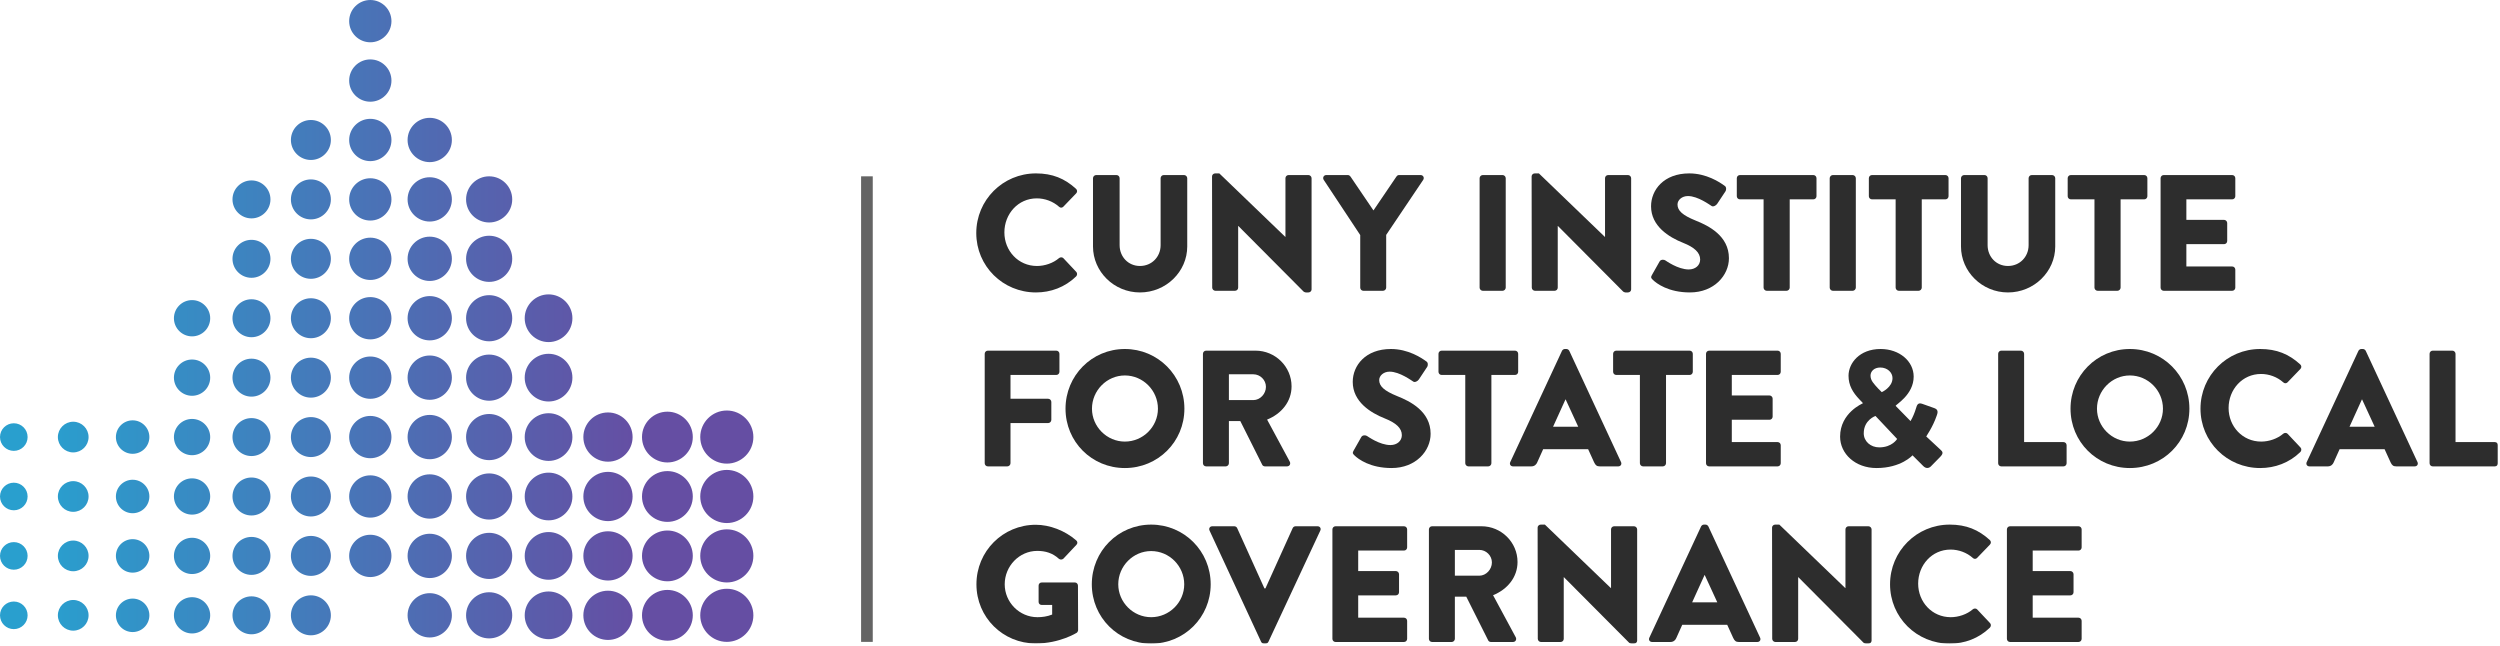 <svg width="1181" height="305" viewBox="0 0 1181 305" fill="none" xmlns="http://www.w3.org/2000/svg">
<path d="M174.932 -0C169.424 -0 164.944 4.481 164.944 9.989C164.944 15.498 169.424 19.979 174.932 19.979C180.445 19.979 184.925 15.498 184.925 9.989C184.925 4.481 180.445 -0 174.932 -0ZM164.944 38.057C164.944 43.569 169.424 48.051 174.932 48.051C180.445 48.051 184.925 43.569 184.925 38.057C184.925 32.549 180.445 28.067 174.932 28.067C169.424 28.067 164.944 32.549 164.944 38.057ZM192.54 66.128C192.54 71.9 197.232 76.592 203.004 76.592C208.775 76.592 213.468 71.9 213.468 66.128C213.468 60.357 208.775 55.664 203.004 55.664C197.232 55.664 192.54 60.357 192.54 66.128ZM164.944 66.128C164.944 71.637 169.424 76.117 174.932 76.117C180.445 76.117 184.925 71.637 184.925 66.128C184.925 60.62 180.445 56.139 174.932 56.139C169.424 56.139 164.944 60.62 164.944 66.128ZM137.424 66.128C137.424 71.336 141.657 75.569 146.865 75.569C152.073 75.569 156.307 71.336 156.307 66.128C156.307 60.92 152.073 56.687 146.865 56.687C141.657 56.687 137.424 60.92 137.424 66.128ZM220.171 94.196C220.171 100.208 225.059 105.101 231.071 105.101C237.084 105.101 241.976 100.208 241.976 94.196C241.976 88.184 237.084 83.293 231.071 83.293C225.059 83.293 220.171 88.184 220.171 94.196ZM192.54 94.196C192.54 99.966 197.232 104.663 203.004 104.663C208.775 104.663 213.468 99.966 213.468 94.196C213.468 88.424 208.775 83.732 203.004 83.732C197.232 83.732 192.54 88.424 192.54 94.196ZM164.944 94.196C164.944 99.707 169.424 104.189 174.932 104.189C180.445 104.189 184.925 99.707 184.925 94.196C184.925 88.688 180.445 84.205 174.932 84.205C169.424 84.205 164.944 88.688 164.944 94.196ZM137.424 94.196C137.424 99.404 141.657 103.64 146.865 103.64C152.073 103.64 156.307 99.404 156.307 94.196C156.307 88.988 152.073 84.753 146.865 84.753C141.657 84.753 137.424 88.988 137.424 94.196ZM109.828 94.196C109.828 99.141 113.853 103.165 118.797 103.165C123.743 103.165 127.765 99.141 127.765 94.196C127.765 89.251 123.743 85.229 118.797 85.229C113.853 85.229 109.828 89.251 109.828 94.196ZM220.171 122.265C220.171 128.279 225.059 133.168 231.071 133.168C237.084 133.168 241.976 128.279 241.976 122.265C241.976 116.253 237.084 111.361 231.071 111.361C225.059 111.361 220.171 116.253 220.171 122.265ZM192.54 122.265C192.54 128.037 197.232 132.729 203.004 132.729C208.775 132.729 213.468 128.037 213.468 122.265C213.468 116.495 208.775 111.799 203.004 111.799C197.232 111.799 192.54 116.495 192.54 122.265ZM164.944 122.265C164.944 127.775 169.424 132.256 174.932 132.256C180.445 132.256 184.925 127.775 184.925 122.265C184.925 116.755 180.445 112.273 174.932 112.273C169.424 112.273 164.944 116.755 164.944 122.265ZM137.424 122.265C137.424 127.473 141.657 131.708 146.865 131.708C152.073 131.708 156.307 127.473 156.307 122.265C156.307 117.057 152.073 112.821 146.865 112.821C141.657 112.821 137.424 117.057 137.424 122.265ZM109.828 122.265C109.828 127.211 113.853 131.233 118.797 131.233C123.743 131.233 127.765 127.211 127.765 122.265C127.765 117.321 123.743 113.296 118.797 113.296C113.853 113.296 109.828 117.321 109.828 122.265ZM247.869 150.333C247.869 156.547 252.927 161.601 259.143 161.601C265.355 161.601 270.411 156.547 270.411 150.333C270.411 144.121 265.355 139.065 259.143 139.065C252.927 139.065 247.869 144.121 247.869 150.333ZM220.171 150.333C220.171 156.345 225.059 161.235 231.071 161.235C237.084 161.235 241.976 156.345 241.976 150.333C241.976 144.321 237.084 139.432 231.071 139.432C225.059 139.432 220.171 144.321 220.171 150.333ZM192.54 150.333C192.54 156.105 197.232 160.797 203.004 160.797C208.775 160.797 213.468 156.105 213.468 150.333C213.468 144.561 208.775 139.869 203.004 139.869C197.232 139.869 192.54 144.561 192.54 150.333ZM164.944 150.333C164.944 155.841 169.424 160.324 174.932 160.324C180.445 160.324 184.925 155.841 184.925 150.333C184.925 144.825 180.445 140.344 174.932 140.344C169.424 140.344 164.944 144.825 164.944 150.333ZM137.424 150.333C137.424 155.541 141.657 159.775 146.865 159.775C152.073 159.775 156.307 155.541 156.307 150.333C156.307 145.125 152.073 140.892 146.865 140.892C141.657 140.892 137.424 145.125 137.424 150.333ZM109.828 150.333C109.828 155.279 113.853 159.3 118.797 159.3C123.743 159.3 127.765 155.279 127.765 150.333C127.765 145.388 123.743 141.368 118.797 141.368C113.853 141.368 109.828 145.388 109.828 150.333ZM82.16 150.333C82.16 155.056 86.005 158.9 90.727 158.9C95.453 158.9 99.296 155.056 99.296 150.333C99.296 145.612 95.453 141.767 90.727 141.767C86.005 141.767 82.16 145.612 82.16 150.333ZM247.869 178.401C247.869 184.617 252.927 189.673 259.143 189.673C265.355 189.673 270.411 184.617 270.411 178.401C270.411 172.188 265.355 167.132 259.143 167.132C252.927 167.132 247.869 172.188 247.869 178.401ZM220.171 178.401C220.171 184.413 225.059 189.307 231.071 189.307C237.084 189.307 241.976 184.413 241.976 178.401C241.976 172.388 237.084 167.5 231.071 167.5C225.059 167.5 220.171 172.388 220.171 178.401ZM192.54 178.401C192.54 184.172 197.232 188.868 203.004 188.868C208.775 188.868 213.468 184.172 213.468 178.401C213.468 172.629 208.775 167.936 203.004 167.936C197.232 167.936 192.54 172.629 192.54 178.401ZM164.944 178.401C164.944 183.913 169.424 188.395 174.932 188.395C180.445 188.395 184.925 183.913 184.925 178.401C184.925 172.893 180.445 168.412 174.932 168.412C169.424 168.412 164.944 172.893 164.944 178.401ZM137.424 178.401C137.424 183.608 141.657 187.845 146.865 187.845C152.073 187.845 156.307 183.608 156.307 178.401C156.307 173.192 152.073 168.96 146.865 168.96C141.657 168.96 137.424 173.192 137.424 178.401ZM109.828 178.401C109.828 183.345 113.853 187.372 118.797 187.372C123.743 187.372 127.765 183.345 127.765 178.401C127.765 173.456 123.743 169.435 118.797 169.435C113.853 169.435 109.828 173.456 109.828 178.401ZM82.16 178.401C82.16 183.128 86.005 186.971 90.727 186.971C95.453 186.971 99.296 183.128 99.296 178.401C99.296 173.679 95.453 169.835 90.727 169.835C86.005 169.835 82.16 173.679 82.16 178.401ZM330.8 206.472C330.8 213.389 336.431 219.02 343.348 219.02C350.264 219.02 355.895 213.389 355.895 206.472C355.895 199.556 350.264 193.925 343.348 193.925C336.431 193.925 330.8 199.556 330.8 206.472ZM303.279 206.472C303.279 213.089 308.66 218.471 315.277 218.471C321.895 218.471 327.28 213.089 327.28 206.472C327.28 199.856 321.895 194.473 315.277 194.473C308.66 194.473 303.279 199.856 303.279 206.472ZM275.577 206.472C275.577 212.888 280.793 218.104 287.209 218.104C293.625 218.104 298.841 212.888 298.841 206.472C298.841 200.056 293.625 194.841 287.209 194.841C280.793 194.841 275.577 200.056 275.577 206.472ZM247.869 206.472C247.869 212.684 252.927 217.74 259.143 217.74C265.355 217.74 270.411 212.684 270.411 206.472C270.411 200.26 265.355 195.204 259.143 195.204C252.927 195.204 247.869 200.26 247.869 206.472ZM220.171 206.472C220.171 212.484 225.059 217.373 231.071 217.373C237.084 217.373 241.976 212.484 241.976 206.472C241.976 200.46 237.084 195.571 231.071 195.571C225.059 195.571 220.171 200.46 220.171 206.472ZM192.54 206.472C192.54 212.243 197.232 216.936 203.004 216.936C208.775 216.936 213.468 212.243 213.468 206.472C213.468 200.7 208.775 196.008 203.004 196.008C197.232 196.008 192.54 200.7 192.54 206.472ZM164.944 206.472C164.944 211.98 169.424 216.463 174.932 216.463C180.445 216.463 184.925 211.98 184.925 206.472C184.925 200.964 180.445 196.483 174.932 196.483C169.424 196.483 164.944 200.964 164.944 206.472ZM137.424 206.472C137.424 211.68 141.657 215.913 146.865 215.913C152.073 215.913 156.307 211.68 156.307 206.472C156.307 201.264 152.073 197.031 146.865 197.031C141.657 197.031 137.424 201.264 137.424 206.472ZM109.828 206.472C109.828 211.417 113.853 215.439 118.797 215.439C123.743 215.439 127.765 211.417 127.765 206.472C127.765 201.527 123.743 197.505 118.797 197.505C113.853 197.505 109.828 201.527 109.828 206.472ZM82.16 206.472C82.16 211.195 86.005 215.037 90.727 215.037C95.453 215.037 99.296 211.195 99.296 206.472C99.296 201.751 95.453 197.905 90.727 197.905C86.005 197.905 82.16 201.751 82.16 206.472ZM54.753 206.472C54.753 210.831 58.301 214.379 62.659 214.379C67.019 214.379 70.565 210.831 70.565 206.472C70.565 202.112 67.019 198.565 62.659 198.565C58.301 198.565 54.753 202.112 54.753 206.472ZM27.339 206.472C27.339 210.472 30.589 213.723 34.589 213.723C38.588 213.723 41.843 210.472 41.843 206.472C41.843 202.473 38.588 199.221 34.589 199.221C30.589 199.221 27.339 202.473 27.339 206.472ZM0 206.471C0 210.073 2.92 212.993 6.521 212.993C10.123 212.993 13.043 210.073 13.043 206.471C13.043 202.869 10.123 199.951 6.521 199.951C2.92 199.951 0 202.869 0 206.471ZM330.8 234.539C330.8 241.46 336.431 247.089 343.348 247.089C350.264 247.089 355.895 241.46 355.895 234.539C355.895 227.623 350.264 221.992 343.348 221.992C336.431 221.992 330.8 227.623 330.8 234.539ZM303.279 234.539C303.279 241.156 308.66 246.541 315.277 246.541C321.895 246.541 327.28 241.156 327.28 234.539C327.28 227.924 321.895 222.54 315.277 222.54C308.66 222.54 303.279 227.924 303.279 234.539ZM275.577 234.539C275.577 240.956 280.793 246.176 287.209 246.176C293.625 246.176 298.841 240.956 298.841 234.539C298.841 228.123 293.625 222.908 287.209 222.908C280.793 222.908 275.577 228.123 275.577 234.539ZM247.869 234.539C247.869 240.755 252.927 245.812 259.143 245.812C265.355 245.812 270.411 240.755 270.411 234.539C270.411 228.327 265.355 223.271 259.143 223.271C252.927 223.271 247.869 228.327 247.869 234.539ZM220.171 234.539C220.171 240.552 225.059 245.445 231.071 245.445C237.084 245.445 241.976 240.552 241.976 234.539C241.976 228.527 237.084 223.639 231.071 223.639C225.059 223.639 220.171 228.527 220.171 234.539ZM192.54 234.539C192.54 240.311 197.232 245.007 203.004 245.007C208.775 245.007 213.468 240.311 213.468 234.539C213.468 228.768 208.775 224.075 203.004 224.075C197.232 224.075 192.54 228.768 192.54 234.539ZM164.944 234.539C164.944 240.052 169.424 244.532 174.932 244.532C180.445 244.532 184.925 240.052 184.925 234.539C184.925 229.031 180.445 224.551 174.932 224.551C169.424 224.551 164.944 229.031 164.944 234.539ZM137.424 234.539C137.424 239.747 141.657 243.984 146.865 243.984C152.073 243.984 156.307 239.747 156.307 234.539C156.307 229.331 152.073 225.099 146.865 225.099C141.657 225.099 137.424 229.331 137.424 234.539ZM109.828 234.539C109.828 239.484 113.853 243.511 118.797 243.511C123.743 243.511 127.765 239.484 127.765 234.539C127.765 229.595 123.743 225.572 118.797 225.572C113.853 225.572 109.828 229.595 109.828 234.539ZM82.16 234.539C82.16 239.265 86.005 243.109 90.727 243.109C95.453 243.109 99.296 239.265 99.296 234.539C99.296 229.817 95.453 225.973 90.727 225.973C86.005 225.973 82.16 229.817 82.16 234.539ZM54.753 234.539C54.753 238.903 58.301 242.449 62.659 242.449C67.019 242.449 70.565 238.903 70.565 234.539C70.565 230.18 67.019 226.633 62.659 226.633C58.301 226.633 54.753 230.18 54.753 234.539ZM27.339 234.539C27.339 238.539 30.589 241.793 34.589 241.793C38.588 241.793 41.843 238.539 41.843 234.539C41.843 230.54 38.588 227.289 34.589 227.289C30.589 227.289 27.339 230.54 27.339 234.539ZM0 234.54C0 238.143 2.92 241.063 6.521 241.063C10.123 241.063 13.043 238.143 13.043 234.54C13.043 230.939 10.123 228.02 6.521 228.02C2.92 228.02 0 230.939 0 234.54ZM330.8 262.611C330.8 269.528 336.431 275.157 343.348 275.157C350.264 275.157 355.895 269.528 355.895 262.611C355.895 255.691 350.264 250.06 343.348 250.06C336.431 250.06 330.8 255.691 330.8 262.611ZM303.279 262.611C303.279 269.228 308.66 274.609 315.277 274.609C321.895 274.609 327.28 269.228 327.28 262.611C327.28 255.993 321.895 250.608 315.277 250.608C308.66 250.608 303.279 255.993 303.279 262.611ZM275.577 262.611C275.577 269.027 280.793 274.243 287.209 274.243C293.625 274.243 298.841 269.027 298.841 262.611C298.841 256.195 293.625 250.976 287.209 250.976C280.793 250.976 275.577 256.195 275.577 262.611ZM247.869 262.611C247.869 268.823 252.927 273.879 259.143 273.879C265.355 273.879 270.411 268.823 270.411 262.611C270.411 256.395 265.355 251.337 259.143 251.337C252.927 251.337 247.869 256.395 247.869 262.611ZM220.171 262.611C220.171 268.623 225.059 273.512 231.071 273.512C237.084 273.512 241.976 268.623 241.976 262.611C241.976 256.599 237.084 251.705 231.071 251.705C225.059 251.705 220.171 256.599 220.171 262.611ZM192.54 262.611C192.54 268.381 197.232 273.075 203.004 273.075C208.775 273.075 213.468 268.381 213.468 262.611C213.468 256.839 208.775 252.143 203.004 252.143C197.232 252.143 192.54 256.839 192.54 262.611ZM164.944 262.607C164.944 268.12 169.424 272.6 174.932 272.6C180.445 272.6 184.925 268.12 184.925 262.607C184.925 257.099 180.445 252.619 174.932 252.619C169.424 252.619 164.944 257.099 164.944 262.607ZM137.424 262.611C137.424 267.819 141.657 272.051 146.865 272.051C152.073 272.051 156.307 267.819 156.307 262.611C156.307 257.403 152.073 253.165 146.865 253.165C141.657 253.165 137.424 257.403 137.424 262.611ZM109.828 262.611C109.828 267.556 113.853 271.577 118.797 271.577C123.743 271.577 127.765 267.556 127.765 262.611C127.765 257.665 123.743 253.64 118.797 253.64C113.853 253.64 109.828 257.665 109.828 262.611ZM82.16 262.611C82.16 267.333 86.005 271.176 90.727 271.176C95.453 271.176 99.296 267.333 99.296 262.611C99.296 257.884 95.453 254.04 90.727 254.04C86.005 254.04 82.16 257.884 82.16 262.611ZM54.753 262.611C54.753 266.969 58.301 270.517 62.659 270.517C67.019 270.517 70.565 266.969 70.565 262.611C70.565 258.248 67.019 254.7 62.659 254.7C58.301 254.7 54.753 258.248 54.753 262.611ZM27.339 262.611C27.339 266.611 30.589 269.861 34.589 269.861C38.588 269.861 41.843 266.611 41.843 262.611C41.843 258.611 38.588 255.356 34.589 255.356C30.589 255.356 27.339 258.611 27.339 262.611ZM0 262.609C0 266.211 2.92 269.131 6.521 269.131C10.123 269.131 13.043 266.211 13.043 262.609C13.043 259.008 10.123 256.089 6.521 256.089C2.92 256.089 0 259.008 0 262.609ZM330.8 290.677C330.8 297.595 336.431 303.224 343.348 303.224C350.264 303.224 355.895 297.595 355.895 290.677C355.895 283.761 350.264 278.131 343.348 278.131C336.431 278.131 330.8 283.761 330.8 290.677ZM303.279 290.677C303.279 297.295 308.66 302.676 315.277 302.676C321.895 302.676 327.28 297.295 327.28 290.677C327.28 284.061 321.895 278.679 315.277 278.679C308.66 278.679 303.279 284.061 303.279 290.677ZM275.577 290.677C275.577 297.093 280.793 302.309 287.209 302.309C293.625 302.309 298.841 297.093 298.841 290.677C298.841 284.261 293.625 279.045 287.209 279.045C280.793 279.045 275.577 284.261 275.577 290.677ZM247.869 290.677C247.869 296.889 252.927 301.947 259.143 301.947C265.355 301.947 270.411 296.889 270.411 290.677C270.411 284.465 265.355 279.409 259.143 279.409C252.927 279.409 247.869 284.465 247.869 290.677ZM220.171 290.677C220.171 296.691 225.059 301.58 231.071 301.58C237.084 301.58 241.976 296.691 241.976 290.677C241.976 284.665 237.084 279.776 231.071 279.776C225.059 279.776 220.171 284.665 220.171 290.677ZM192.54 290.677C192.54 296.449 197.232 301.141 203.004 301.141C208.775 301.141 213.468 296.449 213.468 290.677C213.468 284.907 208.775 280.213 203.004 280.213C197.232 280.213 192.54 284.907 192.54 290.677ZM137.424 290.677C137.424 295.885 141.657 300.119 146.865 300.119C152.073 300.119 156.307 295.885 156.307 290.677C156.307 285.469 152.073 281.237 146.865 281.237C141.657 281.237 137.424 285.469 137.424 290.677ZM109.828 290.677C109.828 295.623 113.853 299.644 118.797 299.644C123.743 299.644 127.765 295.623 127.765 290.677C127.765 285.733 123.743 281.711 118.797 281.711C113.853 281.711 109.828 285.733 109.828 290.677ZM82.16 290.677C82.16 295.401 86.005 299.244 90.727 299.244C95.453 299.244 99.296 295.401 99.296 290.677C99.296 285.956 95.453 282.112 90.727 282.112C86.005 282.112 82.16 285.956 82.16 290.677ZM54.753 290.677C54.753 295.037 58.301 298.584 62.659 298.584C67.019 298.584 70.565 295.037 70.565 290.677C70.565 286.319 67.019 282.772 62.659 282.772C58.301 282.772 54.753 286.319 54.753 290.677ZM27.339 290.677C27.339 294.677 30.589 297.928 34.589 297.928C38.588 297.928 41.843 294.677 41.843 290.677C41.843 286.677 38.588 283.427 34.589 283.427C30.589 283.427 27.339 286.677 27.339 290.677ZM0 290.679C0 294.28 2.92 297.2 6.521 297.2C10.123 297.2 13.043 294.28 13.043 290.679C13.043 287.076 10.123 284.157 6.521 284.157C2.92 284.157 0 287.076 0 290.679Z" fill="url(#paint0_linear_2438_295)"/>
<mask id="mask0_2438_295" style="mask-type:luminance" maskUnits="userSpaceOnUse" x="0" y="0" width="1181" height="305">
<path d="M0 -6.10352e-05H1180.06V304.059H0V-6.10352e-05Z" fill="white"/>
</mask>
<g mask="url(#mask0_2438_295)">
<path d="M412.291 303.225H406.781V83.295H412.291V303.225Z" fill="#646464"/>
<path d="M489.387 81.913C497.196 81.913 502.976 84.334 508.288 89.177C508.991 89.802 508.991 90.738 508.366 91.363L502.274 97.69C501.727 98.237 500.868 98.237 500.322 97.69C497.431 95.111 493.604 93.707 489.778 93.707C480.951 93.707 474.47 101.049 474.47 109.797C474.47 118.466 481.028 125.651 489.856 125.651C493.526 125.651 497.51 124.325 500.322 121.902C500.868 121.434 501.883 121.434 502.352 121.981L508.444 128.463C508.991 129.01 508.914 130.025 508.366 130.571C503.055 135.726 496.338 138.149 489.387 138.149C473.766 138.149 461.191 125.729 461.191 110.107C461.191 94.489 473.766 81.913 489.387 81.913Z" fill="#2D2D2D"/>
<path d="M516.332 84.178C516.332 83.397 517.035 82.694 517.816 82.694H527.423C528.281 82.694 528.907 83.397 528.907 84.178V115.81C528.907 121.277 532.968 125.65 538.513 125.65C544.137 125.65 548.276 121.277 548.276 115.81V84.178C548.276 83.397 548.901 82.694 549.76 82.694H559.367C560.148 82.694 560.852 83.397 560.852 84.178V116.434C560.852 128.308 550.855 138.149 538.513 138.149C526.251 138.149 516.332 128.308 516.332 116.434V84.178Z" fill="#2D2D2D"/>
<path d="M572.568 83.319C572.568 82.538 573.271 81.912 574.051 81.912H576.004L607.168 111.904H607.247V84.179C607.247 83.398 607.872 82.694 608.729 82.694H618.103C618.883 82.694 619.587 83.398 619.587 84.179V136.742C619.587 137.523 618.883 138.148 618.103 138.148H616.853C616.619 138.148 615.993 137.914 615.837 137.758L584.985 106.75H584.908V135.883C584.908 136.664 584.283 137.367 583.425 137.367H574.129C573.349 137.367 572.647 136.664 572.647 135.883L572.568 83.319Z" fill="#2D2D2D"/>
<path d="M642.574 111.046L625.313 84.959C624.687 83.944 625.313 82.694 626.562 82.694H636.715C637.341 82.694 637.731 83.084 637.966 83.398L648.822 99.408L659.678 83.398C659.913 83.084 660.225 82.694 660.929 82.694H671.082C672.331 82.694 672.957 83.944 672.331 84.959L654.835 110.967V135.883C654.835 136.664 654.133 137.367 653.351 137.367H644.057C643.199 137.367 642.574 136.664 642.574 135.883V111.046Z" fill="#2D2D2D"/>
<path d="M698.965 84.178C698.965 83.397 699.668 82.694 700.448 82.694H709.821C710.602 82.694 711.305 83.397 711.305 84.178V135.882C711.305 136.664 710.602 137.368 709.821 137.368H700.448C699.668 137.368 698.965 136.664 698.965 135.882V84.178Z" fill="#2D2D2D"/>
<path d="M723.537 83.319C723.537 82.538 724.239 81.912 725.019 81.912H726.973L758.137 111.904H758.215V84.179C758.215 83.398 758.841 82.694 759.698 82.694H769.071C769.851 82.694 770.555 83.398 770.555 84.179V136.742C770.555 137.523 769.851 138.148 769.071 138.148H767.822C767.587 138.148 766.962 137.914 766.806 137.758L735.954 106.75H735.877V135.883C735.877 136.664 735.251 137.367 734.394 137.367H725.098C724.318 137.367 723.615 136.664 723.615 135.883L723.537 83.319Z" fill="#2D2D2D"/>
<path d="M780.349 129.947L784.021 123.465C784.645 122.449 786.129 122.605 786.675 122.996C786.987 123.152 792.611 127.292 797.766 127.292C800.89 127.292 803.155 125.339 803.155 122.605C803.155 119.325 800.422 116.825 795.11 114.717C788.394 112.061 779.958 106.828 779.958 97.456C779.958 89.724 785.973 81.913 798.001 81.913C806.123 81.913 812.373 86.052 814.714 87.771C815.653 88.317 815.495 89.724 815.183 90.269L811.201 96.284C810.654 97.143 809.247 97.847 808.545 97.3C807.842 96.909 802.141 92.613 797.377 92.613C794.563 92.613 792.455 94.488 792.455 96.596C792.455 99.487 794.798 101.673 800.969 104.173C807.061 106.593 816.746 111.359 816.746 121.98C816.746 130.025 809.794 138.148 798.314 138.148C788.159 138.148 782.537 133.931 780.739 132.135C779.958 131.353 779.723 131.04 780.349 129.947Z" fill="#2D2D2D"/>
<path d="M833.116 94.176H821.947C821.088 94.176 820.464 93.473 820.464 92.692V84.178C820.464 83.397 821.088 82.694 821.947 82.694H856.627C857.484 82.694 858.109 83.397 858.109 84.178V92.692C858.109 93.473 857.484 94.176 856.627 94.176H845.457V135.882C845.457 136.664 844.755 137.368 843.973 137.368H834.6C833.819 137.368 833.116 136.664 833.116 135.882V94.176Z" fill="#2D2D2D"/>
<path d="M864.351 84.178C864.351 83.397 865.053 82.694 865.833 82.694H875.207C875.988 82.694 876.691 83.397 876.691 84.178V135.882C876.691 136.664 875.988 137.368 875.207 137.368H865.833C865.053 137.368 864.351 136.664 864.351 135.882V84.178Z" fill="#2D2D2D"/>
<path d="M895.498 94.176H884.328C883.47 94.176 882.846 93.473 882.846 92.692V84.178C882.846 83.397 883.47 82.694 884.328 82.694H919.008C919.866 82.694 920.491 83.397 920.491 84.178V92.692C920.491 93.473 919.866 94.176 919.008 94.176H907.839V135.882C907.839 136.664 907.136 137.368 906.355 137.368H896.982C896.2 137.368 895.498 136.664 895.498 135.882V94.176Z" fill="#2D2D2D"/>
<path d="M926.373 84.178C926.373 83.397 927.075 82.694 927.857 82.694H937.463C938.322 82.694 938.947 83.397 938.947 84.178V115.81C938.947 121.277 943.009 125.65 948.554 125.65C954.178 125.65 958.317 121.277 958.317 115.81V84.178C958.317 83.397 958.942 82.694 959.801 82.694H969.407C970.189 82.694 970.893 83.397 970.893 84.178V116.434C970.893 128.308 960.895 138.149 948.554 138.149C936.291 138.149 926.373 128.308 926.373 116.434V84.178Z" fill="#2D2D2D"/>
<path d="M989.426 94.176H978.257C977.398 94.176 976.774 93.473 976.774 92.692V84.178C976.774 83.397 977.398 82.694 978.257 82.694H1012.94C1013.79 82.694 1014.42 83.397 1014.42 84.178V92.692C1014.42 93.473 1013.79 94.176 1012.94 94.176H1001.77V135.882C1001.77 136.664 1001.06 137.368 1000.28 137.368H990.91C990.129 137.368 989.426 136.664 989.426 135.882V94.176Z" fill="#2D2D2D"/>
<path d="M1020.66 84.178C1020.66 83.397 1021.29 82.694 1022.14 82.694H1054.48C1055.34 82.694 1055.96 83.397 1055.96 84.178V92.692C1055.96 93.473 1055.34 94.176 1054.48 94.176H1032.84V103.861H1050.65C1051.43 103.861 1052.13 104.564 1052.13 105.344V113.858C1052.13 114.717 1051.43 115.341 1050.65 115.341H1032.84V125.885H1054.48C1055.34 125.885 1055.96 126.589 1055.96 127.37V135.882C1055.96 136.664 1055.34 137.368 1054.48 137.368H1022.14C1021.29 137.368 1020.66 136.664 1020.66 135.882V84.178Z" fill="#2D2D2D"/>
<path d="M465.175 167.133C465.175 166.352 465.8 165.649 466.657 165.649H498.993C499.853 165.649 500.479 166.352 500.479 167.133V175.646C500.479 176.428 499.853 177.13 498.993 177.13H477.359V188.377H495.167C495.948 188.377 496.649 189.08 496.649 189.861V198.374C496.649 199.156 495.948 199.858 495.167 199.858H477.359V218.837C477.359 219.618 476.655 220.322 475.875 220.322H466.657C465.8 220.322 465.175 219.618 465.175 218.837V167.133Z" fill="#2D2D2D"/>
<path d="M531.391 208.605C539.981 208.605 547.012 201.577 547.012 193.063C547.012 184.471 539.981 177.364 531.391 177.364C522.877 177.364 515.848 184.471 515.848 193.063C515.848 201.577 522.877 208.605 531.391 208.605ZM531.391 164.867C547.012 164.867 559.508 177.443 559.508 193.063C559.508 208.684 547.012 221.103 531.391 221.103C515.769 221.103 503.351 208.684 503.351 193.063C503.351 177.443 515.769 164.867 531.391 164.867Z" fill="#2D2D2D"/>
<path d="M592.094 189.001C595.295 189.001 598.03 186.033 598.03 182.753C598.03 179.473 595.295 176.817 592.094 176.817H580.534V189.001H592.094ZM568.272 167.133C568.272 166.352 568.898 165.648 569.755 165.648H593.11C602.482 165.648 610.135 173.224 610.135 182.52C610.135 189.704 605.371 195.484 598.576 198.217L609.276 218.056C609.823 219.072 609.276 220.321 607.95 220.321H597.562C596.936 220.321 596.467 219.931 596.311 219.619L585.923 198.92H580.534V218.837C580.534 219.619 579.831 220.321 579.05 220.321H569.755C568.898 220.321 568.272 219.619 568.272 218.837V167.133Z" fill="#2D2D2D"/>
<path d="M639.425 212.901L643.097 206.42C643.721 205.404 645.205 205.56 645.752 205.95C646.064 206.106 651.688 210.246 656.842 210.246C659.966 210.246 662.232 208.293 662.232 205.56C662.232 202.28 659.498 199.78 654.186 197.672C647.47 195.016 639.034 189.782 639.034 180.41C639.034 172.678 645.049 164.868 657.077 164.868C665.2 164.868 671.449 169.006 673.79 170.725C674.729 171.272 674.572 172.678 674.26 173.224L670.277 179.238C669.73 180.097 668.324 180.801 667.621 180.254C666.918 179.864 661.217 175.568 656.453 175.568C653.64 175.568 651.532 177.442 651.532 179.55C651.532 182.441 653.874 184.628 660.045 187.128C666.137 189.548 675.822 194.313 675.822 204.934C675.822 212.98 668.87 221.102 657.39 221.102C647.236 221.102 641.613 216.885 639.816 215.089C639.034 214.308 638.8 213.994 639.425 212.901Z" fill="#2D2D2D"/>
<path d="M692.192 177.13H681.022C680.165 177.13 679.54 176.428 679.54 175.646V167.133C679.54 166.352 680.165 165.649 681.022 165.649H715.702C716.56 165.649 717.185 166.352 717.185 167.133V175.646C717.185 176.428 716.56 177.13 715.702 177.13H704.533V218.837C704.533 219.618 703.83 220.322 703.049 220.322H693.676C692.894 220.322 692.192 219.618 692.192 218.837V177.13Z" fill="#2D2D2D"/>
<path d="M745.546 201.577L739.61 188.689H739.531L733.674 201.577H745.546ZM713.444 218.29L737.891 165.726C738.126 165.258 738.672 164.868 739.219 164.868H740C740.547 164.868 741.094 165.258 741.327 165.726L765.775 218.29C766.242 219.306 765.619 220.322 764.447 220.322H755.778C754.371 220.322 753.746 219.853 753.043 218.369L750.232 212.2H728.987L726.176 218.446C725.786 219.384 724.926 220.322 723.363 220.322H714.772C713.6 220.322 712.975 219.306 713.444 218.29Z" fill="#2D2D2D"/>
<path d="M774.685 177.13H763.516C762.657 177.13 762.033 176.428 762.033 175.646V167.133C762.033 166.352 762.657 165.649 763.516 165.649H798.196C799.053 165.649 799.679 166.352 799.679 167.133V175.646C799.679 176.428 799.053 177.13 798.196 177.13H787.027V218.837C787.027 219.618 786.324 220.322 785.543 220.322H776.169C775.388 220.322 774.685 219.618 774.685 218.837V177.13Z" fill="#2D2D2D"/>
<path d="M805.919 167.133C805.919 166.352 806.545 165.649 807.402 165.649H839.738C840.598 165.649 841.223 166.352 841.223 167.133V175.646C841.223 176.428 840.598 177.13 839.738 177.13H818.103V186.816H835.911C836.693 186.816 837.394 187.518 837.394 188.298V196.813C837.394 197.672 836.693 198.296 835.911 198.296H818.103V208.84H839.738C840.598 208.84 841.223 209.544 841.223 210.325V218.837C841.223 219.618 840.598 220.322 839.738 220.322H807.402C806.545 220.322 805.919 219.618 805.919 218.837V167.133Z" fill="#2D2D2D"/>
<path d="M894.021 178.613C894.021 175.959 891.6 173.615 888.241 173.615C885.352 173.615 883.633 175.412 883.633 177.443C883.633 179.785 885.196 181.269 887.225 183.533L888.944 185.252C888.944 185.252 894.021 182.987 894.021 178.613ZM887.772 211.34C893.865 211.34 896.209 207.357 896.209 207.357L885.977 196.5C885.977 196.5 880.432 198.373 880.432 204.7C880.432 208.449 883.633 211.34 887.772 211.34ZM879.962 190.564V190.329L878.4 188.689C875.276 185.409 873.245 182.051 873.245 177.521C873.245 171.585 878.4 164.867 888.397 164.867C897.301 164.867 904.018 170.647 904.018 177.911C904.018 186.503 895.505 191.111 895.505 191.736L902.534 198.92C903.549 197.281 904.565 194.781 905.112 192.907C905.581 191.267 906.049 190.017 908.158 190.799L913.86 192.829C916.048 193.609 915.188 195.484 914.876 196.421C913 201.889 909.954 206.029 909.954 206.185L916.593 212.356C917.608 213.292 918.389 213.995 916.437 215.948L912.062 220.4C911.126 221.259 909.798 221.416 908.549 220.165L903.472 215.088C903.472 215.088 898.16 221.103 886.444 221.103C876.446 221.103 869.262 214.385 869.262 206.263C869.262 195.016 879.962 190.564 879.962 190.564Z" fill="#2D2D2D"/>
<path d="M943.93 167.133C943.93 166.352 944.555 165.649 945.412 165.649H954.708C955.488 165.649 956.191 166.352 956.191 167.133V208.84H974.78C975.639 208.84 976.264 209.544 976.264 210.325V218.837C976.264 219.618 975.639 220.322 974.78 220.322H945.412C944.555 220.322 943.93 219.618 943.93 218.837V167.133Z" fill="#2D2D2D"/>
<path d="M1006.15 208.605C1014.75 208.605 1021.78 201.577 1021.78 193.063C1021.78 184.471 1014.75 177.364 1006.15 177.364C997.641 177.364 990.612 184.471 990.612 193.063C990.612 201.577 997.641 208.605 1006.15 208.605ZM1006.15 164.867C1021.78 164.867 1034.27 177.443 1034.27 193.063C1034.27 208.684 1021.78 221.103 1006.15 221.103C990.533 221.103 978.115 208.684 978.115 193.063C978.115 177.443 990.533 164.867 1006.15 164.867Z" fill="#2D2D2D"/>
<path d="M1067.71 164.867C1075.52 164.867 1081.3 167.288 1086.61 172.131C1087.31 172.756 1087.31 173.692 1086.69 174.318L1080.6 180.644C1080.05 181.191 1079.19 181.191 1078.64 180.644C1075.75 178.066 1071.93 176.662 1068.1 176.662C1059.27 176.662 1052.79 184.003 1052.79 192.751C1052.79 201.42 1059.35 208.606 1068.18 208.606C1071.85 208.606 1075.83 207.279 1078.64 204.856C1079.19 204.388 1080.21 204.388 1080.67 204.935L1086.77 211.418C1087.31 211.964 1087.24 212.979 1086.69 213.526C1081.38 218.68 1074.66 221.103 1067.71 221.103C1052.09 221.103 1039.51 208.683 1039.51 193.062C1039.51 177.443 1052.09 164.867 1067.71 164.867Z" fill="#2D2D2D"/>
<path d="M1121.79 201.577L1115.85 188.689H1115.77L1109.92 201.577H1121.79ZM1089.69 218.29L1114.13 165.726C1114.37 165.258 1114.92 164.868 1115.46 164.868H1116.24C1116.79 164.868 1117.34 165.258 1117.57 165.726L1142.02 218.29C1142.49 219.306 1141.86 220.322 1140.69 220.322H1132.02C1130.61 220.322 1129.99 219.853 1129.29 218.369L1126.48 212.2H1105.23L1102.42 218.446C1102.03 219.384 1101.17 220.322 1099.61 220.322H1091.02C1089.84 220.322 1089.22 219.306 1089.69 218.29Z" fill="#2D2D2D"/>
<path d="M1147.73 167.133C1147.73 166.352 1148.35 165.649 1149.21 165.649H1158.51C1159.29 165.649 1159.99 166.352 1159.99 167.133V208.84H1178.58C1179.44 208.84 1180.06 209.544 1180.06 210.325V218.837C1180.06 219.618 1179.44 220.322 1178.58 220.322H1149.21C1148.35 220.322 1147.73 219.618 1147.73 218.837V167.133Z" fill="#2D2D2D"/>
<path d="M489.309 247.901C495.87 247.901 503.055 250.636 508.366 255.244C509.069 255.79 509.147 256.726 508.522 257.352L502.351 263.913C501.726 264.46 500.869 264.46 500.243 263.99C497.275 261.257 493.838 260.242 490.011 260.242C481.498 260.242 474.625 267.428 474.625 276.018C474.625 284.533 481.575 291.561 490.09 291.561C492.354 291.561 494.698 291.249 497.041 290.313V285.782H492.119C491.261 285.782 490.637 285.157 490.637 284.376V276.644C490.637 275.785 491.261 275.16 492.119 275.16H507.819C508.601 275.16 509.226 275.862 509.226 276.644L509.303 297.653C509.303 298.044 508.991 298.669 508.678 298.904C508.678 298.904 500.634 303.981 489.309 303.981C473.766 303.981 461.269 291.64 461.269 276.018C461.269 260.398 473.766 247.901 489.309 247.901Z" fill="#2D2D2D"/>
<path d="M543.81 291.561C552.401 291.561 559.431 284.533 559.431 276.019C559.431 267.427 552.401 260.32 543.81 260.32C535.297 260.32 528.267 267.427 528.267 276.019C528.267 284.533 535.297 291.561 543.81 291.561ZM543.81 247.823C559.431 247.823 571.927 260.399 571.927 276.019C571.927 291.64 559.431 304.059 543.81 304.059C528.189 304.059 515.77 291.64 515.77 276.019C515.77 260.399 528.189 247.823 543.81 247.823Z" fill="#2D2D2D"/>
<path d="M571.388 250.635C570.919 249.619 571.544 248.605 572.716 248.605H583.104C583.73 248.605 584.275 249.073 584.431 249.463L597.319 277.971H597.788L610.675 249.463C610.831 249.073 611.378 248.605 612.003 248.605H622.391C623.563 248.605 624.188 249.619 623.719 250.635L599.194 303.199C598.96 303.667 598.491 304.058 597.866 304.058H597.084C596.46 304.058 595.991 303.667 595.756 303.199L571.388 250.635Z" fill="#2D2D2D"/>
<path d="M629.429 250.089C629.429 249.307 630.054 248.605 630.911 248.605H663.247C664.107 248.605 664.733 249.307 664.733 250.089V258.602C664.733 259.383 664.107 260.086 663.247 260.086H641.613V269.771H659.421C660.201 269.771 660.903 270.474 660.903 271.254V279.769C660.903 280.627 660.201 281.251 659.421 281.251H641.613V291.795H663.247C664.107 291.795 664.733 292.499 664.733 293.281V301.793C664.733 302.574 664.107 303.278 663.247 303.278H630.911C630.054 303.278 629.429 302.574 629.429 301.793V250.089Z" fill="#2D2D2D"/>
<path d="M698.84 271.957C702.041 271.957 704.776 268.989 704.776 265.709C704.776 262.429 702.041 259.773 698.84 259.773H687.28V271.957H698.84ZM675.019 250.089C675.019 249.308 675.644 248.604 676.501 248.604H699.856C709.228 248.604 716.881 256.18 716.881 265.476C716.881 272.66 712.117 278.44 705.323 281.173L716.023 301.012C716.569 302.028 716.023 303.277 714.696 303.277H704.308C703.683 303.277 703.213 302.886 703.057 302.574L692.669 281.876H687.28V301.793C687.28 302.574 686.577 303.277 685.797 303.277H676.501C675.644 303.277 675.019 302.574 675.019 301.793V250.089Z" fill="#2D2D2D"/>
<path d="M726.373 249.229C726.373 248.448 727.075 247.822 727.855 247.822H729.809L760.973 277.814H761.051V250.089C761.051 249.308 761.677 248.604 762.534 248.604H771.907C772.687 248.604 773.391 249.308 773.391 250.089V302.652C773.391 303.433 772.687 304.058 771.907 304.058H770.658C770.423 304.058 769.798 303.824 769.642 303.668L738.79 272.66H738.713V301.793C738.713 302.574 738.087 303.277 737.23 303.277H727.934C727.154 303.277 726.451 302.574 726.451 301.793L726.373 249.229Z" fill="#2D2D2D"/>
<path d="M811.249 284.532L805.313 271.644H805.234L799.377 284.532H811.249ZM779.148 301.246L803.594 248.682C803.829 248.214 804.376 247.823 804.922 247.823H805.704C806.25 247.823 806.797 248.214 807.03 248.682L831.478 301.246C831.945 302.262 831.322 303.278 830.15 303.278H821.481C820.074 303.278 819.449 302.808 818.746 301.324L815.936 295.155H794.69L791.88 301.402C791.489 302.339 790.629 303.278 789.066 303.278H780.476C779.304 303.278 778.678 302.262 779.148 301.246Z" fill="#2D2D2D"/>
<path d="M837.116 249.229C837.116 248.448 837.818 247.822 838.598 247.822H840.552L871.716 277.814H871.794V250.089C871.794 249.308 872.42 248.604 873.277 248.604H882.65C883.43 248.604 884.134 249.308 884.134 250.089V302.652C884.134 303.433 883.43 304.058 882.65 304.058H881.401C881.166 304.058 880.541 303.824 880.385 303.668L849.533 272.66H849.456V301.793C849.456 302.574 848.83 303.277 847.972 303.277H838.677C837.897 303.277 837.194 302.574 837.194 301.793L837.116 249.229Z" fill="#2D2D2D"/>
<path d="M921.056 247.823C928.866 247.823 934.646 250.244 939.958 255.087C940.66 255.712 940.66 256.648 940.035 257.274L933.943 263.6C933.396 264.147 932.538 264.147 931.991 263.6C929.1 261.022 925.274 259.618 921.447 259.618C912.62 259.618 906.139 266.959 906.139 275.707C906.139 284.376 912.698 291.562 921.526 291.562C925.195 291.562 929.179 290.235 931.991 287.812C932.538 287.344 933.552 287.344 934.022 287.891L940.114 294.374C940.66 294.92 940.583 295.935 940.035 296.482C934.724 301.636 928.007 304.059 921.056 304.059C905.435 304.059 892.86 291.639 892.86 276.018C892.86 260.399 905.435 247.823 921.056 247.823Z" fill="#2D2D2D"/>
<path d="M948.064 250.089C948.064 249.307 948.689 248.605 949.547 248.605H981.883C982.743 248.605 983.368 249.307 983.368 250.089V258.602C983.368 259.383 982.743 260.086 981.883 260.086H960.248V269.771H978.056C978.836 269.771 979.539 270.474 979.539 271.254V279.769C979.539 280.627 978.836 281.251 978.056 281.251H960.248V291.795H981.883C982.743 291.795 983.368 292.499 983.368 293.281V301.793C983.368 302.574 982.743 303.278 981.883 303.278H949.547C948.689 303.278 948.064 302.574 948.064 301.793V250.089Z" fill="#2D2D2D"/>
</g>
<defs>
<linearGradient id="paint0_linear_2438_295" x1="0" y1="151.612" x2="355.895" y2="151.612" gradientUnits="userSpaceOnUse">
<stop stop-color="#299FCE"/>
<stop offset="0.058" stop-color="#299FCE"/>
<stop offset="0.848" stop-color="#654EA3"/>
<stop offset="0.946" stop-color="#654EA3"/>
<stop offset="1" stop-color="#654EA3"/>
</linearGradient>
</defs>
</svg>
